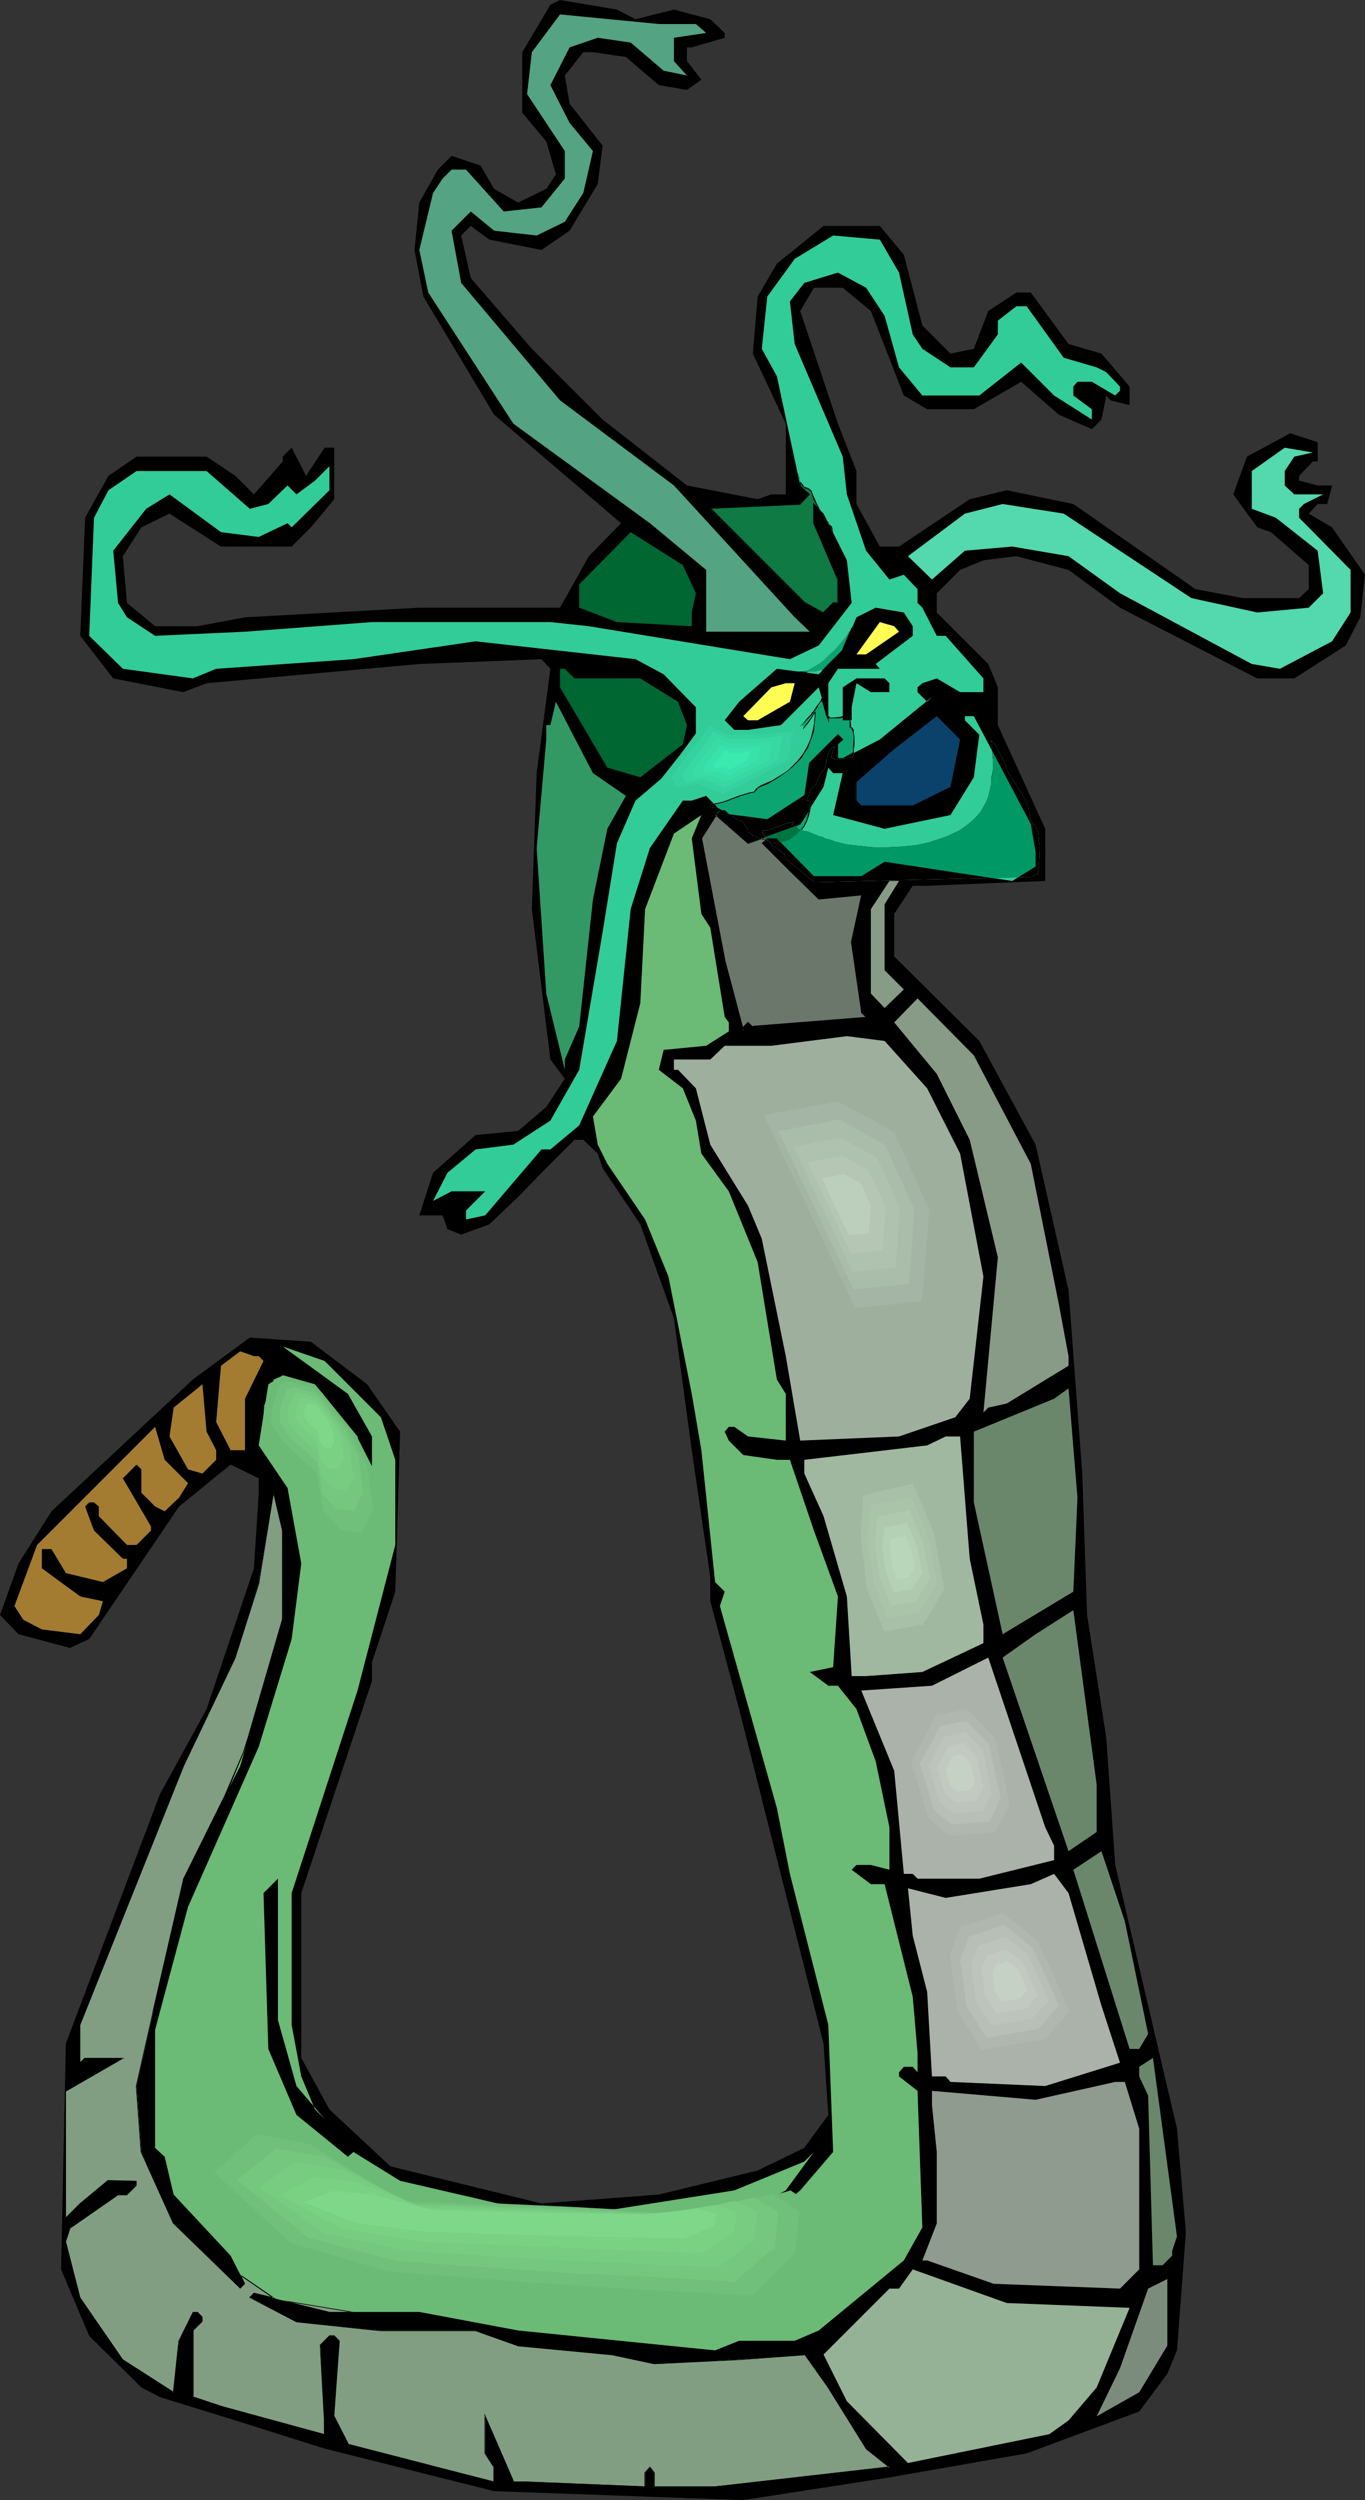 <?xml version="1.0" encoding="UTF-8" standalone="no"?>
<svg
   version="1.0"
   width="85.043mm"
   height="155.668mm"
   id="svg104"
   sodipodi:docname="Snake Monster.wmf"
   xmlns:inkscape="http://www.inkscape.org/namespaces/inkscape"
   xmlns:sodipodi="http://sodipodi.sourceforge.net/DTD/sodipodi-0.dtd"
   xmlns="http://www.w3.org/2000/svg"
   xmlns:svg="http://www.w3.org/2000/svg">
  <rect width="100%" height="100%" fill="#333333" stroke="none"/>
  <sodipodi:namedview
     id="namedview104"
     pagecolor="#ffffff"
     bordercolor="#000000"
     borderopacity="0.25"
     inkscape:showpageshadow="2"
     inkscape:pageopacity="0.0"
     inkscape:pagecheckerboard="0"
     inkscape:deskcolor="#d1d1d1"
     inkscape:document-units="mm" />
  <defs
     id="defs1">
    <pattern
       id="WMFhbasepattern"
       patternUnits="userSpaceOnUse"
       width="6"
       height="6"
       x="0"
       y="0" />
  </defs>
  <path
     style="fill:#000000;fill-opacity:1;fill-rule:evenodd;stroke:none"
     d="m 149.642,4.525 9.05,-2.262 8.565,2.262 3.394,3.232 v 1.131 l -7.757,2.262 h -1.131 v 3.232 l 3.394,4.363 -3.394,2.424 -6.626,-1.131 -7.757,-6.625 -7.757,-1.131 h -2.262 l -4.363,5.494 1.131,6.625 7.757,9.857 -1.131,9.049 -6.626,10.988 -6.626,4.525 -12.282,-2.424 -4.363,-3.232 -2.262,2.262 2.262,10.019 14.382,16.644 16.645,16.644 19.877,15.513 16.645,3.232 3.232,-1.131 h 3.394 V 99.702 l -7.757,-16.482 1.131,-13.412 4.525,-7.756 10.989,-8.888 h 13.251 l 5.656,6.787 4.363,16.644 6.626,6.625 5.494,-1.131 3.394,-8.888 6.626,-4.363 h 3.394 l 8.888,12.119 7.757,2.262 6.626,7.756 v 4.363 l -4.525,-1.131 -0.97,-1.131 -1.131,5.656 -2.262,2.262 -7.757,-3.393 -8.888,-7.756 -11.15,6.464 h -10.989 l -5.494,-3.232 -7.757,-19.876 -6.626,-5.494 h -6.787 l -3.232,5.494 8.888,26.501 4.363,11.15 v 7.756 l 5.494,10.019 h 4.525 l 16.645,-11.15 8.726,-2.101 15.675,3.232 28.765,20.037 11.15,2.101 h 13.251 l 2.262,-2.101 v -5.656 l -8.888,-7.756 -3.232,-1.131 -5.656,-7.756 3.232,-8.888 10.181,-5.494 6.464,2.101 v 4.525 h -1.131 l -3.232,3.393 v 1.131 l 4.363,1.131 h 3.394 l -1.131,4.363 h -2.262 l -2.101,2.262 5.494,3.232 7.757,11.15 -1.131,10.019 -3.394,6.625 -12.12,7.756 h -8.726 l -32.32,-16.644 -12.12,-8.888 -12.282,-3.232 -7.757,0.97 -5.494,2.262 -5.494,5.494 v 4.525 l 12.12,12.119 2.262,5.494 v 8.888 l 11.15,24.4 v 12.281 l -27.795,1.131 h -3.394 l -4.363,6.625 v 10.019 l 20.038,19.876 13.251,24.4 7.757,34.257 3.232,43.145 1.131,33.288 4.525,28.925 2.101,29.894 14.544,62.051 2.101,24.4 -2.101,27.794 -2.262,5.494 -6.626,8.888 -26.502,9.857 -32.32,5.656 -34.421,5.333 -58.661,-2.101 -39.915,-10.019 -21.008,-6.625 -17.776,-5.494 -4.363,-2.262 -12.282,-12.119 -6.626,-15.674 1.131,-53.163 22.139,-58.658 10.989,-20.037 11.15,-33.126 1.131,-17.775 v -3.393 L 54.298,344.674 42.178,354.531 21.008,385.718 16.483,387.819 4.363,384.587 0,380.062 l 4.363,-12.119 7.757,-12.281 33.29,-31.025 13.413,-9.857 14.382,0.97 13.251,10.019 7.757,11.15 -1.131,37.651 -5.494,16.644 v 4.363 l -16.645,49.932 v 38.782 l 6.626,12.119 14.382,13.412 35.552,8.726 27.634,-2.101 23.27,-5.656 10.989,-5.332 5.656,-7.756 -1.131,-16.805 -19.877,-78.695 -6.787,-25.37 v -5.656 l -4.363,-29.894 -4.202,-31.025 -7.918,-22.138 -8.888,-13.25 -1.131,-3.393 -3.394,-3.232 h -2.101 l -6.626,6.625 -6.626,6.787 -6.787,6.464 -6.626,2.424 -3.232,-1.293 -1.131,-3.232 h -5.494 l 3.232,-10.019 10.019,-8.888 10.019,-0.97 6.626,-5.656 4.363,-6.625 -3.394,-4.525 -4.363,-35.388 1.131,-31.995 3.232,-24.562 -2.101,-2.262 -28.765,1.131 -50.096,4.525 -5.494,2.101 -16.483,-3.232 -7.757,-10.019 1.131,-27.794 5.494,-9.857 6.626,-4.525 h 16.483 l 6.787,4.525 4.363,4.363 6.787,-7.756 v -1.131 l 2.101,-2.101 3.394,6.625 4.363,-6.625 h 2.262 v 12.119 l -5.494,6.625 -4.525,4.525 H 52.035 l -12.12,-7.756 -6.626,3.232 -4.363,6.787 0.97,10.988 6.626,5.494 h 10.019 l 11.15,-2.101 41.046,-2.262 h 33.128 l 6.787,-12.119 7.595,-7.756 L 116.352,97.601 99.707,69.807 97.606,58.819 98.738,47.669 l 4.363,-7.756 3.232,-3.232 6.787,2.262 3.232,5.494 5.656,3.232 6.626,-3.232 2.262,-3.393 -2.262,-7.756 -5.656,-6.787 V 12.281 L 129.603,1.131 131.866,0 l 13.413,2.262 z"
     id="path1" />
  <path
     style="fill:#54a382;fill-opacity:1;fill-rule:evenodd;stroke:none"
     d="m 163.862,5.656 2.424,2.101 -7.595,1.131 v 5.494 l 3.07,3.393 -5.494,-1.131 -7.757,-6.625 -7.757,-1.131 -6.626,2.262 -4.525,8.888 4.525,8.888 5.494,6.625 -2.262,9.857 -4.363,6.787 -6.626,3.232 -10.019,-1.131 -5.494,-4.525 -4.525,4.525 2.262,12.281 23.27,27.632 26.826,20.037 28.442,31.026 3.555,3.393 h -24.402 v -14.543 l -13.251,-10.988 -32.158,-23.431 -20.038,-30.864 -2.101,-10.019 3.232,-13.412 2.262,-3.393 2.101,-2.101 h 3.394 l 8.888,9.857 8.888,-0.97 5.494,-6.787 v -6.464 l -8.888,-13.412 1.131,-9.857 6.626,-8.888 23.27,2.262 z"
     id="path2" />
  <path
     style="fill:#32cc99;fill-opacity:1;fill-rule:evenodd;stroke:none"
     d="m 211.696,64.152 3.232,14.543 2.262,3.393 6.626,4.363 h 5.494 l 5.656,-7.756 v -3.232 l 4.363,-3.393 h 2.424 l 8.726,12.119 7.757,2.262 2.262,1.131 3.232,3.393 v 0.97 l -1.131,1.131 -5.494,-3.232 h -3.394 l -0.97,1.131 v 2.101 l 4.363,3.232 v 2.424 l -8.888,-5.656 -7.757,-7.756 -9.858,7.756 h -13.413 l -5.494,-6.625 -3.394,-12.119 -4.363,-6.625 -6.626,-3.555 -7.918,2.424 -3.394,4.363 1.131,10.019 11.312,26.501 0.97,8.888 4.525,13.25 5.494,6.787 3.394,-1.131 3.232,3.393 v 3.232 l 1.131,1.131 3.394,6.625 h 2.101 l 8.888,10.019 v 3.232 h -5.494 l -5.494,-3.232 -3.394,1.131 -1.131,0.97 v 1.131 l 2.262,2.262 1.131,-1.131 -12.282,10.019 -8.726,4.525 h -1.131 v -3.393 l 1.131,-1.131 -1.131,-1.131 -6.626,6.625 -1.293,7.756 -8.726,5.656 -9.05,-1.131 -0.97,-1.131 h -1.131 l -1.131,1.131 7.757,6.625 12.282,-4.525 5.494,-8.726 1.131,-4.525 1.131,1.293 h 2.262 l -2.262,9.857 12.12,3.232 15.514,-3.232 5.494,-8.888 1.293,-10.019 -3.394,-3.393 v -0.97 h 2.101 l 13.413,25.37 1.131,6.625 v 3.393 l -5.494,3.393 -30.058,-4.525 -5.494,3.393 h -11.15 l -8.726,-8.888 h -2.262 l -1.293,1.131 6.626,6.625 6.787,6.625 10.019,-1.131 -2.262,11.15 2.262,16.644 1.131,0.97 -26.664,2.262 -1.131,-0.97 -1.131,0.97 v 1.131 l -4.363,-16.644 -5.494,-28.763 4.363,-6.625 -3.232,-3.393 -3.394,1.131 h -2.101 l -7.757,11.15 -4.525,14.382 -3.232,31.025 -8.888,19.876 -6.787,5.656 h -2.101 l -13.251,15.513 -4.525,0.97 v -2.101 l 4.525,-4.525 h -7.918 l -4.363,2.262 3.394,-6.625 6.626,-5.494 8.888,-1.131 8.726,-5.656 6.787,-11.958 5.494,-32.318 3.394,-21.007 4.363,-10.019 14.221,-12.119 v -9.857 l -7.595,-7.756 -6.626,-3.555 -37.653,-4.201 -28.765,4.201 -32.32,2.262 -5.494,2.262 -16.483,-2.262 -7.918,-7.756 1.131,-27.794 3.394,-6.464 6.626,-4.525 h 16.483 l 10.181,8.888 4.363,-1.131 4.525,-4.363 2.101,2.101 4.363,-3.232 3.394,-3.393 v 5.656 l -8.888,8.726 -0.97,-0.97 -6.787,3.232 -8.888,-1.131 -12.12,-8.888 -5.494,3.393 -7.757,9.857 1.131,12.281 2.101,3.393 6.626,4.363 21.17,-0.97 29.896,-2.262 h 42.016 l 9.05,0.97 47.349,7.756 6.787,-3.232 7.757,-10.019 -1.131,-10.019 -5.494,-10.988 -2.262,-2.262 v 4.525 l 5.656,13.25 v 5.494 h -1.131 l -2.262,2.262 -4.525,-2.262 -22.139,-22.138 21.17,-1.131 2.262,-2.262 -2.262,-2.101 -5.494,-25.693 -3.555,-6.464 1.293,-12.281 6.464,-8.888 9.05,-5.494 10.989,0.97 z"
     id="path3" />
  <path
     style="fill:#54d8ad;fill-opacity:1;fill-rule:evenodd;stroke:none"
     d="m 304.778,107.458 -2.262,3.393 v 3.393 l 2.262,2.101 h 6.787 l -4.525,2.262 -1.131,1.131 v 2.101 l 12.12,12.281 v 10.019 l -4.363,6.787 -12.282,6.464 -6.626,-1.131 -31.027,-16.644 -12.12,-8.726 -13.251,-2.262 -11.15,0.97 -7.757,6.787 -5.656,-5.494 13.413,-10.019 8.888,-2.262 14.382,2.262 30.058,19.876 15.514,3.393 12.12,-1.131 3.394,-3.393 -1.293,-10.019 -9.858,-7.756 -5.656,-2.101 v -8.888 l 7.757,-5.494 6.626,1.131 z"
     id="path4" />
  <path
     style="fill:#006632;fill-opacity:1;fill-rule:evenodd;stroke:none"
     d="m 163.862,139.615 -0.97,4.525 v 3.232 l -17.614,-0.97 -8.888,-3.393 v -5.494 l 12.12,-12.281 12.282,7.756 z"
     id="path5" />
  <path
     style="fill:#000000;fill-opacity:1;fill-rule:evenodd;stroke:none"
     d="m 214.928,147.371 v 2.262 l -8.726,6.625 0.97,1.131 h -9.858 l -2.262,3.393 v 8.726 l -2.262,-7.756 -8.888,8.888 -7.757,1.131 h -3.232 l -2.262,-2.262 3.394,-4.363 8.888,-7.756 9.858,1.293 5.656,-5.656 3.232,-7.756 4.525,-2.262 6.626,1.131 z"
     id="path6" />
  <path
     style="fill:#fffc54;fill-opacity:1;fill-rule:evenodd;stroke:none"
     d="m 211.696,148.664 -7.757,5.333 h -2.262 l 5.494,-7.595 3.394,0.97 z"
     id="path7" />
  <path
     style="fill:#006632;fill-opacity:1;fill-rule:evenodd;stroke:none"
     d="m 135.259,159.652 h 15.514 l 8.888,5.494 2.101,5.494 -0.97,4.525 -10.019,7.756 -7.757,-2.262 -11.15,-18.906 v -4.363 h 1.131 z"
     id="path8" />
  <path
     style="fill:#000000;fill-opacity:1;fill-rule:evenodd;stroke:none"
     d="m 209.434,160.783 v 2.101 h -4.363 l -3.394,-2.101 -1.131,5.656 v 3.07 h -2.101 v -7.756 l 3.232,-2.101 h 6.626 z"
     id="path9" />
  <path
     style="fill:#fffc54;fill-opacity:1;fill-rule:evenodd;stroke:none"
     d="m 186.002,165.146 -7.595,4.363 h -2.262 l -1.131,-0.97 6.626,-6.787 3.394,-0.97 h 2.101 z"
     id="path10" />
  <path
     style="fill:#329965;fill-opacity:1;fill-rule:evenodd;stroke:none"
     d="m 147.379,187.284 -4.363,7.756 -3.394,16.644 -3.232,29.894 -3.394,7.756 v 2.424 l -4.363,-17.937 -2.262,-34.257 2.262,-25.531 v -3.393 h 0.97 l 1.293,-5.494 8.726,16.805 z"
     id="path11" />
  <path
     style="fill:#0a426b;fill-opacity:1;fill-rule:evenodd;stroke:none"
     d="m 223.816,185.183 -8.888,4.363 H 202.808 l -1.131,-1.131 v -4.363 l 8.888,-7.756 10.019,-7.756 5.494,5.494 z"
     id="path12" />
  <path
     style="fill:#6bba75;fill-opacity:1;fill-rule:evenodd;stroke:none"
     d="m 165.155,215.078 2.101,3.232 3.394,21.007 0.97,1.293 v 2.101 l -5.333,3.393 -10.019,0.97 -1.131,4.686 5.656,4.363 3.07,7.595 1.293,7.756 6.464,8.888 6.787,16.644 4.525,27.632 2.101,3.393 v 10.988 l -8.888,-0.97 -3.232,-2.262 h -1.293 l -0.97,1.131 0.97,2.101 3.394,3.393 7.918,1.131 h 3.07 l 5.656,16.644 5.656,15.513 -1.131,16.644 -5.494,1.131 4.363,3.232 h 2.262 l 4.363,5.494 4.525,12.281 3.232,15.513 v 10.019 l -4.363,-1.131 h -3.394 l -1.131,1.131 4.525,3.393 h 3.232 l 6.626,26.501 1.131,13.25 v 4.525 l -1.131,-1.293 h -2.101 l -1.131,1.293 v 0.97 l 4.363,3.393 1.131,32.157 -4.363,7.756 -20.038,16.482 -5.656,2.424 h -13.09 l -5.656,2.262 -46.379,-4.686 -23.27,-4.363 H 77.568 l -17.776,-4.363 -0.97,0.97 10.989,5.656 19.877,2.101 h 22.301 l 10.019,3.555 22.139,2.101 9.858,2.262 20.038,-1.131 15.352,-1.131 5.656,7.756 8.888,14.382 5.494,4.363 -41.046,4.525 h -14.382 v -3.232 l -0.97,-1.293 -1.131,1.293 v 3.232 l -27.795,-1.131 h -3.232 l -6.626,-15.351 v 8.726 l 2.101,3.232 v 3.393 l -34.421,-8.726 -3.232,-6.625 1.131,-17.775 -1.131,-1.131 h -1.131 l -2.101,2.262 0.97,17.613 v 3.232 l -24.402,-6.464 -6.626,-2.262 v -15.674 l 2.262,-2.101 v -0.97 l -1.131,-1.293 h -1.131 l -3.232,6.787 -1.293,12.119 -11.958,-7.756 -10.019,-14.543 -3.394,-13.25 0.97,-3.232 11.312,-7.756 h 2.101 l 2.262,-2.262 v -0.97 h -6.626 l -6.626,5.333 -3.394,3.393 v -29.894 l 13.413,-7.756 H 20.038 l -1.131,1.131 v -8.888 l 24.24,-60.92 12.282,-25.531 5.494,-17.775 3.555,-21.007 2.101,8.888 v 21.007 l -10.019,34.419 -13.413,26.501 -10.989,48.801 1.131,15.513 7.595,16.805 15.675,15.351 1.131,-1.131 -3.394,-6.625 -13.413,-14.382 -2.101,-8.888 -2.262,-2.101 v -27.794 l 7.757,-28.925 16.645,-37.651 7.757,-25.37 2.262,-17.775 -3.232,-17.775 -6.787,-10.019 2.262,-14.382 3.394,-2.101 7.595,2.101 10.019,12.281 1.131,6.625 2.262,2.101 v -8.726 l -5.656,-10.019 -15.352,-11.15 9.858,3.393 13.251,13.25 3.394,10.019 v 20.037 l -8.888,34.257 -15.514,47.669 v 31.026 l 2.262,12.119 3.232,7.756 2.262,2.262 -6.626,-7.756 -4.363,-15.513 V 442.113 l -3.394,3.393 1.131,36.681 6.626,15.513 12.12,9.857 1.293,-1.131 10.989,6.787 37.653,8.726 41.046,-6.464 16.483,-6.787 2.262,-2.262 -6.626,9.049 -7.757,4.201 h -3.232 l -1.131,1.293 v 0.97 h 7.757 l 7.757,-6.464 7.757,-9.049 -1.131,-29.894 -9.05,-35.55 -3.07,-15.513 -13.413,-47.508 1.131,-3.393 -2.262,-2.262 -3.232,-31.026 -2.262,-13.25 -5.494,-27.632 -5.494,-13.412 -8.888,-13.089 -2.262,-4.525 -1.131,-6.625 6.626,-8.888 4.525,-17.775 1.131,-22.138 6.787,-17.775 6.464,-4.363 -2.262,5.494 z"
     id="path13" />
  <path
     style="fill:#879b87;fill-opacity:1;fill-rule:evenodd;stroke:none"
     d="m 208.303,212.815 v 15.513 l 4.525,4.525 -4.525,4.363 -3.232,-3.393 v -19.876 l 4.363,-6.625 h 2.262 z"
     id="path14" />
  <path
     style="fill:#879b87;fill-opacity:1;fill-rule:evenodd;stroke:none"
     d="m 242.723,273.897 6.626,33.126 2.262,12.119 v 2.262 l -14.544,8.888 -4.363,0.97 -1.131,1.131 3.394,-36.52 -6.626,-27.632 -7.757,-15.513 -10.019,-12.119 5.494,-5.656 13.251,13.412 z"
     id="path15" />
  <path
     style="fill:#9eaf9e;fill-opacity:1;fill-rule:evenodd;stroke:none"
     d="m 218.322,256.122 7.757,15.351 5.494,28.925 -3.232,28.763 -3.394,4.363 -13.251,4.525 -23.27,0.97 -3.394,-19.876 -5.656,-27.632 -3.232,-7.756 -8.888,-14.382 -3.394,-13.25 -4.202,-4.363 h -0.97 v -2.424 h 8.565 l 3.394,-3.232 h 10.989 l 17.776,-2.262 8.888,1.131 z"
     id="path16" />
  <path
     style="fill:#a37c32;fill-opacity:1;fill-rule:evenodd;stroke:none"
     d="m 60.923,319.142 1.131,1.131 -4.363,8.888 v 12.119 h -3.394 l -3.394,-6.625 1.131,-13.25 4.525,-3.393 3.232,1.131 z"
     id="path17" />
  <path
     style="fill:#a37c32;fill-opacity:1;fill-rule:evenodd;stroke:none"
     d="m 50.904,341.28 v 2.262 l -3.232,3.232 -3.394,-0.97 -4.363,-7.756 0.97,-6.787 6.787,-5.494 0.97,11.15 z"
     id="path18" />
  <path
     style="fill:#6b876b;fill-opacity:1;fill-rule:evenodd;stroke:none"
     d="m 252.743,374.568 -16.645,10.019 -6.787,-31.025 v -16.644 l 18.907,-7.756 3.394,-2.424 2.101,25.693 z"
     id="path19" />
  <path
     style="fill:#a37c32;fill-opacity:1;fill-rule:evenodd;stroke:none"
     d="m 44.278,349.037 -2.101,3.393 -3.394,3.232 -2.262,-1.131 -3.232,-3.232 v -5.494 l -1.131,-1.131 -3.232,3.232 6.626,11.311 v 0.97 l -3.394,3.393 h -2.262 l -6.626,-6.787 v -2.262 l -1.131,-0.97 H 21.008 l -0.97,0.97 2.101,5.656 6.787,6.625 h 0.97 v 2.262 l -5.656,3.232 -8.726,-2.101 -3.394,-5.656 H 9.858 v 4.525 l 9.05,6.625 5.333,1.131 -0.97,3.232 -4.363,4.525 -9.05,-1.131 -4.363,-2.262 -2.101,-3.232 5.333,-14.382 27.795,-27.794 2.262,7.756 z"
     id="path20" />
  <path
     style="fill:#a0b7a0;fill-opacity:1;fill-rule:evenodd;stroke:none"
     d="m 228.341,366.812 3.232,15.513 v 4.363 l -14.382,6.787 -13.251,0.97 h -3.394 l -1.131,-18.745 -5.494,-18.906 -4.525,-10.019 v -3.232 l 28.926,-3.393 4.363,-2.101 h 3.394 z"
     id="path21" />
  <path
     style="fill:#6b876b;fill-opacity:1;fill-rule:evenodd;stroke:none"
     d="m 258.237,431.125 -6.626,4.525 -15.514,-45.569 7.757,-5.494 8.888,-5.656 5.494,41.044 z"
     id="path22" />
  <path
     style="fill:#aab2aa;fill-opacity:1;fill-rule:evenodd;stroke:none"
     d="m 248.218,434.357 v 3.393 l -17.614,4.363 h -14.544 l -1.131,-1.131 h -2.101 l -2.262,-24.239 -7.757,-18.906 16.645,-1.131 13.251,-6.625 13.413,39.913 z"
     id="path23" />
  <path
     style="fill:#6b876b;fill-opacity:1;fill-rule:evenodd;stroke:none"
     d="m 270.357,478.633 -2.101,3.555 h -2.262 l -13.251,-42.175 6.626,-4.363 5.494,16.482 z"
     id="path24" />
  <path
     style="fill:#aab2aa;fill-opacity:1;fill-rule:evenodd;stroke:none"
     d="m 259.368,472.008 4.363,13.412 -17.614,5.494 -22.301,-0.97 -1.131,-1.293 h -3.232 l -1.131,-19.876 -3.394,-13.25 -1.131,-11.15 8.888,2.262 20.038,-3.232 5.494,-2.424 3.394,4.525 z"
     id="path25" />
  <path
     style="fill:#6b876b;fill-opacity:1;fill-rule:evenodd;stroke:none"
     d="m 276.013,529.696 v 1.131 l -2.262,2.262 h -2.262 l -1.131,-39.913 -2.101,-4.525 v -2.262 l 3.232,-2.101 5.656,42.014 z"
     id="path26" />
  <path
     style="fill:#8e9b8e;fill-opacity:1;fill-rule:evenodd;stroke:none"
     d="m 268.256,500.932 v 33.126 l -4.525,4.525 -29.734,-1.131 -15.675,-5.494 h -1.131 l 3.394,-8.726 v -16.805 l -1.131,-10.988 v -3.393 l 24.402,2.101 18.746,-4.201 h 2.262 z"
     id="path27" />
  <path
     style="fill:#96b296;fill-opacity:1;fill-rule:evenodd;stroke:none"
     d="m 265.994,543.108 -7.757,18.745 -6.626,7.756 -4.525,3.232 -33.29,6.787 -14.382,-14.543 -5.494,-10.988 15.514,-15.513 h 2.262 l 3.232,-4.525 22.139,7.918 z"
     id="path28" />
  <path
     style="fill:#7c8c7c;fill-opacity:1;fill-rule:evenodd;stroke:none"
     d="m 268.256,562.983 -10.019,5.656 5.494,-11.311 6.626,-18.745 4.525,-2.262 v 15.674 z"
     id="path29" />
  <path
     style="fill:#000000;fill-opacity:1;fill-rule:evenodd;stroke:none"
     d="m 113.12,568.639 -1.131,-8.888 1.131,5.333 z"
     id="path30" />
  <path
     style="fill:#000000;fill-opacity:1;fill-rule:evenodd;stroke:none"
     d="m 151.904,580.597 -3.394,-19.714 3.394,16.482 z"
     id="path31" />
  <path
     style="fill:#829e82;fill-opacity:1;fill-rule:evenodd;stroke:none"
     d="m 66.579,541.33 10.989,2.747 h 5.656 z m -8.08,-132.505 -1.131,3.555 -4.363,10.342 -9.858,19.391 -6.626,29.41 -0.485,2.101 v 0.162 l -3.878,17.129 1.131,15.513 7.595,16.805 15.675,15.351 1.131,-1.131 -1.131,-2.101 7.918,5.494 -4.686,-1.131 -0.97,0.97 10.989,5.656 19.877,2.101 h 22.301 l 10.019,3.555 22.139,2.101 9.858,2.262 20.038,-1.131 15.352,-1.131 5.656,7.756 8.888,14.382 5.494,4.363 -41.046,4.525 h -14.382 v -3.232 l -0.97,-1.293 -1.131,1.293 v 3.232 l -27.795,-1.131 h -3.232 l -6.626,-15.351 v 8.726 l 2.101,3.232 v 3.393 l -34.421,-8.726 -3.232,-6.625 1.131,-17.775 -1.131,-1.131 h -1.131 l -2.101,2.262 0.97,17.613 v 3.232 l -24.402,-6.464 -6.626,-2.262 v -15.674 l 2.262,-2.101 v -0.97 l -1.131,-1.293 h -1.131 l -3.232,6.787 -1.293,12.119 -11.958,-7.756 -10.019,-14.543 -3.394,-13.25 0.97,-3.232 11.312,-7.756 h 2.101 l 2.262,-2.262 v -0.97 h -6.626 l -6.626,5.333 -3.394,3.393 v -29.894 l 13.413,-7.756 H 20.038 l -1.131,1.131 v -8.888 l 24.24,-60.92 12.282,-25.531 5.494,-17.775 3.555,-21.007 2.101,8.888 v 21.007 z"
     id="path32" />
  <path
     style="fill:#000000;fill-opacity:1;fill-rule:evenodd;stroke:none"
     d="m 66.579,541.33 v 0.162 l 10.989,2.747 h 5.656 v -0.162 l -16.645,-2.747 v 0.162 l 16.645,2.747 v -0.162 h -5.656 l -10.989,-2.747 v 0.162 z"
     id="path33" />
  <path
     style="fill:#000000;fill-opacity:1;fill-rule:evenodd;stroke:none"
     d="m 58.338,408.826 -1.131,3.555 -4.363,10.18 -9.696,19.553 -6.787,29.41 -0.485,2.101 v 0.162 l -3.878,17.129 1.131,15.513 7.595,16.805 15.837,15.351 1.131,-1.131 -0.97,-2.101 -0.162,0.162 7.757,5.333 0.162,-0.162 -4.686,-1.131 -1.131,1.131 11.15,5.817 19.877,2.101 h 22.301 v 0 l 10.019,3.555 22.139,2.101 9.858,2.101 20.038,-0.97 15.352,-1.131 v -0.162 l 5.494,7.756 9.05,14.543 5.494,4.363 v -0.323 l -41.046,4.686 h -14.382 0.162 v -3.232 l -1.131,-1.454 -1.293,1.454 v 3.232 h 0.162 l -27.795,-1.131 h -3.232 0.162 l -6.949,-15.998 v 9.372 l 2.101,3.232 v 0 3.393 h 0.162 l -34.421,-8.888 h 0.162 l -3.394,-6.625 v 0.162 l 1.293,-17.775 -1.293,-1.293 h -1.131 l -2.262,2.262 0.97,17.775 v 3.232 h 0.162 l -24.24,-6.625 -6.787,-2.262 0.162,0.162 v -15.674 l -0.162,0.162 2.262,-2.262 v -1.131 l -1.131,-1.131 h -1.131 l -3.394,6.787 -1.293,12.119 h 0.323 l -12.12,-7.756 v 0 l -10.019,-14.543 v 0 l -3.394,-13.25 v 0.162 l 1.131,-3.393 v 0.162 l 11.15,-7.756 v 0 h 2.101 l 2.262,-2.262 v -1.131 l -6.787,-0.162 -6.626,5.494 v 0 l -3.394,3.393 h 0.162 v -29.894 0.162 l 13.736,-7.918 H 19.877 l -1.131,1.131 h 0.162 v -8.888 0 l 24.402,-60.92 12.12,-25.37 5.656,-17.775 v -0.162 l 3.394,-21.007 h -0.162 l 2.101,8.888 v 21.007 -0.162 l -8.08,27.794 h 0.323 l 8.08,-27.632 V 360.187 l -2.262,-9.372 -3.555,21.492 v 0 l -5.656,17.775 -12.12,25.37 -24.402,61.081 v 9.211 l 1.293,-1.293 v 0 h 8.888 l -0.162,-0.162 -13.413,7.756 v 30.218 l 3.555,-3.555 v 0 l 6.626,-5.333 v 0 h 6.626 l -0.162,-0.162 v 0.97 0 l -2.101,2.262 v -0.162 h -2.262 l -11.15,7.918 -1.131,3.232 3.394,13.412 10.019,14.543 12.282,7.756 1.131,-12.281 v 0 l 3.394,-6.625 h -0.162 1.131 -0.162 l 1.131,1.131 v 0 0.97 0 l -2.262,2.101 v 15.674 l 6.787,2.424 24.563,6.464 v -3.393 l -1.131,-17.613 v 0 l 2.262,-2.262 h -0.162 1.131 -0.162 l 1.293,1.131 h -0.162 l -1.131,17.775 3.394,6.787 34.582,8.726 v -3.555 l -2.262,-3.232 v 0 -8.726 h -0.162 l 6.787,15.513 h 3.232 l 27.795,1.131 v -3.393 0 l 1.131,-1.293 h -0.162 l 1.131,1.293 v 0 3.393 h 14.382 l 41.37,-4.686 -5.656,-4.363 v 0 l -8.888,-14.382 -5.656,-7.918 -15.514,1.293 -20.038,0.97 -9.858,-2.262 -22.139,-2.101 v 0 l -10.019,-3.393 H 89.688 l -19.877,-2.262 v 0 l -10.989,-5.494 v 0.162 l 1.131,-1.131 -0.162,0.162 5.171,1.131 -8.726,-5.979 1.293,2.585 v -0.162 l -0.97,0.97 h 0.162 L 41.046,523.07 v 0 l -7.757,-16.644 v 0 l -1.131,-15.513 3.878,-17.129 v -0.162 l 0.646,-2.101 6.626,-29.41 v 0.162 l 9.858,-19.553 4.202,-10.18 1.293,-3.717 z"
     id="path34" />
  <path
     style="fill:#6b776b;fill-opacity:1;fill-rule:evenodd;stroke:none"
     d="m 169.034,191.162 h 0.162 v 0 l -4.04,6.14 5.494,28.763 4.363,16.644 v -1.131 l 1.131,-0.97 1.131,0.97 26.664,-2.262 -1.131,-0.97 -2.262,-16.644 2.262,-11.15 -10.019,1.131 -6.787,-6.625 -6.626,-6.625 1.131,-0.97 -0.162,-0.162 -0.323,-0.162 -3.878,1.293 -7.757,-6.625 z"
     id="path35" />
  <path
     style="fill:#000000;fill-opacity:1;fill-rule:evenodd;stroke:none"
     d="m 168.872,191.324 h 0.323 v -0.485 l -4.202,6.464 5.494,28.763 v 0 l 4.686,17.452 v -1.939 0 l 1.131,-0.97 h -0.162 l 0.97,1.131 27.149,-2.262 -1.293,-1.131 v 0 l -2.262,-16.644 2.262,-11.311 -10.181,1.131 h 0.162 l -6.787,-6.464 -6.626,-6.625 v 0.162 l 1.131,-1.131 -0.646,-0.485 -3.878,1.454 h 0.162 l -7.757,-6.787 v 0.162 l 0.485,-0.646 h -0.162 v 0.162 l 0.162,-0.162 v -0.323 l -0.646,0.97 7.757,6.787 4.04,-1.454 h -0.162 l 0.485,0.485 v -0.162 l -1.131,0.97 6.626,6.625 6.787,6.625 10.019,-0.97 v -0.162 l -2.424,11.15 2.424,16.644 1.131,1.131 v -0.162 l -26.664,2.101 v 0.162 l -1.131,-1.131 -1.131,1.131 v 1.131 l 0.162,-0.162 -4.363,-16.482 v 0 l -5.494,-28.763 v 0 l 3.878,-6.14 h -0.162 v 0 h 0.162 -0.162 v 0 z"
     id="path36" />
  <path
     style="fill:#0f7a44;fill-opacity:1;fill-rule:evenodd;stroke:none"
     d="m 192.951,119.901 -1.293,-1.293 v 4.525 l 5.656,13.25 v 5.494 h -1.131 l -2.262,2.262 -4.525,-2.262 -22.139,-22.138 21.17,-1.131 2.262,-2.262 -2.262,-2.101 -0.646,-2.585 0.323,0.97 0.162,0.485 v 0.485 h 0.162 l 0.323,0.162 0.323,0.485 0.485,0.485 0.323,0.162 0.485,0.162 0.646,0.485 0.162,0.323 v 0.485 l 0.485,0.97 0.646,1.293 z m 3.07,5.009 -0.162,-0.485 -0.162,-0.485 v -0.162 l -0.162,-0.162 -0.646,-0.646 z"
     id="path37" />
  <path
     style="fill:#000000;fill-opacity:1;fill-rule:evenodd;stroke:none"
     d="m 192.951,119.901 h 0.162 l -1.616,-1.616 v 4.848 l 5.656,13.25 v 0 5.494 l 0.162,-0.162 h -1.131 l -2.424,2.424 h 0.162 l -4.363,-2.424 v 0 l -22.139,-22.138 -0.162,0.162 21.17,-0.97 2.262,-2.424 -2.262,-2.101 h 0.162 l -0.646,-2.585 h -0.162 l 0.162,1.131 v -0.162 l 0.162,0.485 0.162,0.485 0.162,0.162 v 0 l 0.162,0.162 v -0.162 l 0.323,0.646 0.646,0.485 0.323,0.162 h 0.485 -0.162 l 0.808,0.646 v -0.162 0.323 0.162 l 0.162,0.323 0.323,1.131 0.646,1.131 0.808,1.293 0.485,0.646 -1.131,-2.101 -0.485,-1.131 -0.485,-1.131 -0.162,-0.323 v 0 -0.323 l -0.808,-0.646 -0.485,-0.162 v 0 l -0.323,-0.162 v 0.162 l -0.485,-0.485 h 0.162 l -0.485,-0.485 -0.162,-0.323 h -0.323 l 0.162,0.162 -0.162,-0.485 v -0.485 0 l -0.323,-1.131 -0.162,0.162 0.485,2.747 2.262,2.101 v -0.162 l -2.101,2.262 v -0.162 l -21.331,1.131 22.301,22.3 4.525,2.424 2.424,-2.424 h -0.162 1.131 v -5.494 l -5.494,-13.412 v 0.162 -4.525 h -0.162 l 1.778,1.939 z"
     id="path38" />
  <path
     style="fill:#000000;fill-opacity:1;fill-rule:evenodd;stroke:none"
     d="m 196.183,125.718 -0.162,-1.293 -0.162,-0.646 h -0.162 v 0 l -0.162,-0.162 -1.293,-1.616 1.939,3.717 -0.162,-0.808 -0.97,-2.101 -0.323,0.162 0.646,0.646 0.162,0.323 h 0.162 v 0 0.485 l 0.162,0.485 h 0.162 z"
     id="path39" />
  <path
     style="fill:#d8d8d8;fill-opacity:1;fill-rule:evenodd;stroke:none"
     d="m 193.597,161.914 0.162,1.454 0.323,1.616 0.323,1.616 0.162,1.454 0.485,0.485 0.162,0.323 v 0.162 h 0.97 l 1.616,-0.162 0.646,-0.162 0.646,-0.162 0.485,-0.323 v -0.162 l 0.162,-0.162 0.162,0.162 0.162,0.323 0.162,0.97 v 1.131 0.646 l 0.162,0.162 0.323,0.162 0.162,0.162 v 0.485 l 0.162,0.97 v 2.262 1.131 0.97 l -0.162,0.323 v 0.162 l -0.162,0.323 h -0.646 l -1.293,0.323 h -0.646 l -0.646,0.162 h -0.646 l -0.646,-0.162 -0.485,-0.323 0.162,-0.808 0.485,-1.293 0.162,-0.485 -0.485,0.323 -0.323,0.162 -0.485,0.808 -0.646,1.778 v 0.646 l -0.162,0.646 -0.162,0.646 -0.162,0.646 -0.323,0.162 -0.485,0.485 -0.485,0.97 -0.485,1.131 -0.323,0.646 -0.162,0.323 h -0.323 l -0.162,0.323 -0.323,0.323 -0.323,0.97 -0.485,0.97 v 0.323 l -0.162,0.485 h 0.323 l 0.485,0.162 -0.162,0.97 v 0.97 l -0.323,0.97 -0.162,0.97 -0.323,0.808 -0.485,0.808 -0.485,0.808 -0.485,0.646 -0.646,0.646 -0.808,0.646 -0.646,0.323 -0.808,0.485 -0.97,0.323 -0.808,0.162 -1.131,0.162 -0.97,0.162 -0.808,-0.646 -0.97,-0.162 -0.97,-0.323 -0.808,-0.323 v -0.162 l -0.97,-0.323 v -0.162 l -0.97,-0.485 v -0.485 l -0.162,-0.485 h -0.162 l -0.162,-0.162 -0.323,-0.646 -0.323,-0.485 -0.162,-0.162 v -0.162 l -0.97,-0.323 -0.808,-0.485 -0.97,-0.646 -0.97,-0.485 -0.97,-0.485 -0.97,-0.485 -0.97,-0.323 -0.97,-0.162 v -0.646 l 1.293,-0.162 1.454,-0.323 2.747,-0.97 1.454,-0.485 0.485,-0.162 0.646,-0.162 1.293,-0.485 h 0.97 l 0.323,-0.485 0.323,-0.323 0.323,-0.323 0.485,-0.323 1.454,-0.646 1.454,-0.646 1.293,-0.808 1.293,-0.808 1.131,-0.808 1.131,-0.97 0.97,-0.97 0.808,-1.131 0.808,-1.131 0.646,-1.131 0.646,-1.293 0.323,-1.293 0.485,-1.454 0.162,-1.454 0.162,-1.616 0.162,-1.778 -0.485,0.97 -0.646,1.131 -0.808,1.131 -0.808,1.131 -0.97,1.131 -1.131,0.808 -1.131,0.646 -0.485,0.162 h -0.646 0.162 l 0.323,-0.323 0.646,-0.485 0.485,-0.646 0.323,-0.323 v -0.162 h 0.162 l 0.162,-0.162 0.323,-0.162 0.323,-0.323 0.808,-0.808 1.778,-1.778 0.646,-0.97 0.323,-0.323 0.323,-0.323 v -0.162 l 0.162,-0.162 0.162,-0.162 0.162,-0.162 0.485,-0.808 0.323,-0.646 0.323,-0.162 0.162,-0.162 v -0.323 l 0.162,-0.323 0.808,-1.131 0.162,-0.485 -0.323,-0.162 -0.162,-0.323 -0.162,-0.323 v -0.162 l -0.323,0.162 h -0.162 z"
     id="path40" />
  <path
     style="fill:#000000;fill-opacity:1;fill-rule:evenodd;stroke:none"
     d="m 193.597,161.914 0.162,1.454 0.323,1.616 0.323,1.616 0.162,1.454 0.485,0.485 0.162,0.323 v 0.162 h 0.97 l 1.616,-0.162 0.646,-0.162 0.646,-0.162 0.485,-0.323 v -0.162 l 0.162,-0.162 0.162,0.162 0.162,0.323 0.162,0.97 v 1.131 0.646 l 0.162,0.162 0.323,0.162 0.162,0.162 v 0.485 l 0.162,0.97 v 2.262 1.131 0.97 l -0.162,0.323 v 0.162 l -0.162,0.323 h -0.646 l -1.293,0.323 h -0.646 l -0.646,0.162 h -0.646 l -0.646,-0.162 -0.485,-0.323 0.162,-0.808 0.485,-1.293 0.162,-0.485 -0.485,0.323 -0.323,0.162 -0.485,0.808 -0.646,1.778 v 0.646 l -0.162,0.646 -0.162,0.646 -0.162,0.646 -0.323,0.162 -0.485,0.485 -0.485,0.97 -0.485,1.131 -0.323,0.646 -0.162,0.323 h -0.323 l -0.162,0.323 -0.323,0.323 -0.323,0.97 -0.485,0.97 v 0.323 l -0.162,0.485 h 0.323 l 0.485,0.162 -0.162,0.97 v 0.97 l -0.323,0.97 -0.162,0.97 -0.323,0.808 -0.485,0.808 -0.485,0.808 -0.485,0.646 -0.646,0.646 -0.808,0.646 -0.646,0.323 -0.808,0.485 -0.97,0.323 -0.808,0.162 -1.131,0.162 -0.97,0.162 -0.808,-0.646 -0.97,-0.162 -0.97,-0.323 -0.808,-0.323 v -0.162 l -0.97,-0.323 v -0.162 l -0.97,-0.485 v -0.485 l -0.162,-0.485 h -0.162 l -0.162,-0.162 -0.323,-0.646 -0.323,-0.485 -0.162,-0.162 v -0.162 l -0.97,-0.323 -0.808,-0.485 -0.97,-0.646 -0.97,-0.485 -0.97,-0.485 -0.97,-0.485 -0.97,-0.323 -0.97,-0.162 v -0.646 l 1.293,-0.162 1.454,-0.323 2.747,-0.97 1.454,-0.485 0.485,-0.162 0.646,-0.162 1.293,-0.485 h 0.97 l 0.323,-0.485 0.323,-0.323 0.323,-0.323 0.485,-0.323 1.454,-0.646 1.454,-0.646 1.293,-0.808 1.293,-0.808 1.131,-0.808 1.131,-0.97 0.97,-0.97 0.808,-1.131 0.808,-1.131 0.646,-1.131 0.646,-1.293 0.323,-1.293 0.485,-1.454 0.162,-1.454 0.162,-1.616 0.162,-1.778 -0.485,0.97 -0.646,1.131 -0.808,1.131 -0.808,1.131 -0.97,1.131 -1.131,0.808 -1.131,0.646 -0.485,0.162 h -0.646 0.162 l 0.323,-0.323 0.646,-0.485 0.485,-0.646 0.323,-0.323 v -0.162 h 0.162 l 0.162,-0.162 0.323,-0.162 0.323,-0.323 0.808,-0.808 1.778,-1.778 0.646,-0.97 0.323,-0.323 0.323,-0.323 v -0.162 l 0.162,-0.162 0.162,-0.162 0.162,-0.162 0.485,-0.808 0.323,-0.646 0.323,-0.162 0.162,-0.162 v -0.323 l 0.162,-0.323 0.808,-1.131 0.162,-0.485 -0.323,-0.162 -0.162,-0.323 -0.162,-0.323 v -0.162 l -0.323,0.162 h -0.162 z"
     id="path41" />
  <path
     style="fill:#0ca572;fill-opacity:1;fill-rule:evenodd;stroke:none"
     d="m 179.214,197.303 0.485,0.162 0.323,0.162 h 0.323 l 0.323,-0.323 h 2.262 l 0.808,0.97 1.454,-0.485 1.131,-0.485 1.131,-0.808 0.97,-0.97 0.808,-1.131 0.646,-1.293 0.485,-1.293 0.323,-1.454 -2.262,3.555 z m 21.654,-20.199 -2.424,1.454 h -1.131 v -3.393 l 1.131,-1.131 -1.131,-1.131 -6.626,6.625 -1.293,7.756 -8.726,5.656 -8.726,-1.131 -0.323,-0.162 -0.162,-0.162 -0.808,-0.808 h -0.808 l -0.646,-0.323 -1.131,-1.131 1.293,-0.162 1.293,-0.485 2.586,-0.808 1.131,-0.485 1.131,-0.485 1.131,-0.323 h 0.97 l 0.323,-0.485 0.323,-0.323 0.323,-0.323 0.485,-0.323 1.454,-0.646 1.454,-0.646 1.293,-0.808 1.293,-0.808 1.131,-0.808 1.131,-0.97 0.97,-0.97 0.808,-1.131 0.808,-1.131 0.646,-1.131 0.646,-1.293 0.323,-1.293 0.485,-1.454 0.162,-1.454 0.162,-1.616 0.162,-1.778 -0.485,0.97 -0.646,1.131 -0.808,1.131 -0.808,1.131 -0.97,1.131 -1.131,0.808 -1.131,0.646 -0.485,0.162 h -0.646 0.162 l 0.323,-0.323 0.646,-0.485 0.485,-0.646 0.323,-0.323 v -0.162 h 0.162 l 0.162,-0.162 0.323,-0.162 0.323,-0.323 0.808,-0.808 1.778,-1.778 0.646,-0.97 0.323,-0.323 0.323,-0.323 v -0.162 l 0.162,-0.162 0.162,-0.162 0.162,-0.162 0.485,-0.808 0.323,-0.646 0.323,-0.162 0.162,-0.162 v -0.323 l 0.162,-0.323 0.808,-1.131 0.162,-0.485 -0.323,-0.162 -0.162,-0.323 -0.162,-0.323 v -0.162 l -0.323,0.162 h -0.162 0.162 l 0.162,1.454 0.323,1.616 0.323,1.616 0.162,1.454 0.485,0.485 0.162,0.323 v 0.162 h 0.97 l 1.616,-0.162 0.646,-0.162 0.646,-0.162 0.485,-0.323 v -0.162 l 0.162,-0.162 0.162,0.162 0.162,0.323 0.162,0.97 v 1.131 0.646 l 0.162,0.162 h 0.162 l 0.323,0.646 0.162,0.646 v 0.97 1.939 0.808 z"
     id="path42" />
  <path
     style="fill:#000000;fill-opacity:1;fill-rule:evenodd;stroke:none"
     d="m 178.891,197.303 0.808,0.323 v 0 h 0.323 v 0 l 0.323,0.162 0.323,-0.485 v 0.162 h 2.262 l -0.162,-0.162 0.97,1.131 1.454,-0.485 1.293,-0.646 1.131,-0.808 v 0 l 0.97,-0.97 0.808,-0.97 0.646,-1.293 0.485,-1.454 v 0 l 0.485,-1.939 -2.747,4.04 h 0.162 l -9.534,3.393 0.323,0.162 9.211,-3.393 2.424,-3.717 h -0.162 l -0.485,1.454 v 0 l -0.323,1.293 -0.646,1.293 -0.808,1.131 v 0 l -0.97,0.808 v 0 l -1.131,0.808 -1.293,0.646 -1.293,0.323 v 0 l -0.808,-0.97 h -2.262 l -0.485,0.485 h 0.162 l -0.323,-0.162 -0.323,-0.162 h 0.162 l -0.646,-0.162 v 0.323 z"
     id="path43" />
  <path
     style="fill:#000000;fill-opacity:1;fill-rule:evenodd;stroke:none"
     d="m 200.869,177.104 v 0 l -2.424,1.293 v 0 h -1.131 v 0.162 -3.393 0 l 1.293,-1.131 -1.293,-1.293 -6.787,6.787 -1.131,7.756 v -0.162 l -8.726,5.656 v 0 l -8.726,-1.131 v 0 h -0.162 l -0.323,-0.162 h 0.162 v 0 l -0.97,-0.808 h -0.808 0.162 l -0.808,-0.485 v 0.162 l -0.97,-1.131 -0.162,0.162 1.293,-0.323 v 0 l 1.293,-0.323 2.586,-0.97 1.293,-0.485 1.131,-0.323 1.131,-0.323 h -0.162 l 0.97,-0.162 0.323,-0.323 0.485,-0.485 h -0.162 l 0.485,-0.323 0.323,-0.162 1.616,-0.646 1.454,-0.808 1.293,-0.808 1.131,-0.808 1.131,-0.808 v 0 l 1.131,-0.97 0.97,-0.97 v 0 l 0.97,-0.97 0.646,-1.131 0.808,-1.131 0.485,-1.293 0.485,-1.293 0.485,-1.454 v -0.162 l 0.162,-1.454 0.162,-1.616 0.162,-2.262 -0.646,1.454 -0.646,0.97 -0.808,1.131 -0.97,1.293 v 0 l -0.97,0.97 v 0 l -1.131,0.808 -0.97,0.646 -0.646,0.162 h 0.162 -0.646 l 0.162,0.323 h 0.162 l 0.162,-0.323 0.646,-0.646 0.485,-0.646 0.323,-0.162 0.162,-0.162 h -0.162 0.162 l 0.162,-0.162 0.323,-0.323 0.323,-0.323 v 0 l 0.808,-0.808 1.778,-1.778 v 0 l 0.808,-0.808 0.323,-0.485 0.162,-0.162 0.162,-0.323 v 0 l 0.162,-0.323 h 0.162 l 0.162,-0.162 0.323,-0.646 0.485,-0.808 v 0 l 0.162,-0.162 v 0 h 0.162 l 0.162,-0.485 v 0 l 0.162,-0.162 0.808,-1.131 0.162,-0.646 -0.323,-0.162 v 0 l -0.162,-0.323 -0.162,-0.323 v 0 l -0.162,-0.323 -0.485,0.162 -0.162,0.323 h 0.323 l -0.162,-0.162 0.162,1.454 0.323,1.616 0.323,1.616 0.162,1.616 0.485,0.323 v 0 l 0.162,0.323 0.162,0.162 h 0.97 1.616 l 0.646,-0.162 h 0.162 l 0.646,-0.323 0.323,-0.323 0.162,-0.162 v -0.162 h -0.162 l 0.162,0.323 0.162,0.323 v -0.162 l 0.162,0.97 v 1.131 0.808 h 0.323 l 0.162,0.162 h -0.162 l 0.323,0.485 v 0 l 0.162,0.646 0.162,0.97 -0.162,1.939 v 0.808 0.808 l 0.162,0.162 v -0.97 l 0.162,-0.808 v -1.939 l -0.162,-0.97 v -0.808 l -0.323,-0.485 -0.323,-0.162 h -0.162 0.162 v -0.646 l -0.162,-1.131 -0.162,-0.97 v 0 -0.323 l -0.485,-0.485 v 0.485 l -0.162,0.162 v -0.162 l -0.323,0.323 -0.646,0.162 v 0 l -0.646,0.162 -1.616,0.162 h -0.97 0.162 v -0.162 l -0.323,-0.162 v 0 l -0.485,-0.485 h 0.162 l -0.162,-1.454 -0.323,-1.616 -0.323,-1.616 -0.323,-1.454 -0.162,-0.162 0.162,0.162 v 0 0 h 0.323 l -0.162,-0.162 v 0.323 l 0.323,0.323 0.162,0.323 0.323,0.162 -0.162,-0.162 -0.162,0.485 -0.808,1.131 -0.162,0.323 v 0.323 0 h -0.162 l -0.162,0.323 -0.485,0.646 -0.485,0.646 -0.162,0.323 v 0 l -0.162,0.162 -0.162,0.323 -0.323,0.323 -0.162,0.323 -0.808,0.808 v 0 l -1.616,1.939 -0.808,0.646 v 0 l -0.323,0.323 -0.323,0.162 -0.323,0.162 -0.162,0.162 v 0.162 0 l -0.162,0.323 -0.646,0.485 -0.646,0.646 -0.162,0.162 v 0 l -0.646,0.323 h 1.131 l 0.646,-0.323 0.97,-0.485 1.131,-0.808 v -0.162 l 0.97,-1.131 v 0 l 0.97,-1.131 0.808,-1.131 0.646,-1.131 0.485,-0.808 -0.323,-0.162 v 1.778 l -0.162,1.616 -0.323,1.454 v 0 l -0.323,1.454 -0.485,1.293 -0.646,1.293 -0.646,1.131 -0.808,1.131 -0.808,0.97 v 0 l -0.97,0.97 -0.97,0.97 v 0 l -1.131,0.808 -1.293,0.808 -1.293,0.808 -1.454,0.646 -1.454,0.646 -0.485,0.323 -0.323,0.323 h -0.162 l -0.323,0.485 -0.323,0.323 h 0.162 l -0.97,0.162 v 0 l -1.131,0.323 -1.131,0.323 -1.293,0.485 -2.424,0.97 -1.293,0.323 v 0 l -1.454,0.323 1.131,1.293 0.808,0.323 h 0.808 v 0 l 0.808,0.646 h -0.162 v 0.162 l 0.323,0.162 0.323,0.162 8.726,0.97 8.888,-5.656 1.131,-7.756 v 0.162 l 6.626,-6.787 h -0.162 l 1.293,1.293 v -0.162 l -1.293,1.131 v 3.393 h 1.293 l 2.586,-1.293 z"
     id="path44" />
  <path
     style="fill:#000000;fill-opacity:1;fill-rule:evenodd;stroke:none"
     d="m 194.566,167.893 -1.131,-3.393 0.323,-0.646 0.323,-0.323 0.323,-0.485 0.162,-0.323 -0.323,-0.162 -0.162,-0.323 -0.162,-0.323 v -0.162 l -0.323,0.162 h -0.162 0.162 l 0.162,1.454 0.323,1.616 0.323,1.454 z m 0.485,0.646 v 0.97 l -0.485,-1.293 0.323,0.162 z"
     id="path45" />
  <path
     style="fill:#000000;fill-opacity:1;fill-rule:evenodd;stroke:none"
     d="m 194.405,167.893 0.323,-0.162 -1.131,-3.393 v 0.162 l 0.323,-0.485 0.323,-0.485 0.323,-0.485 0.162,-0.323 -0.323,-0.162 v 0 l -0.162,-0.323 -0.162,-0.323 v 0 l -0.162,-0.323 -0.485,0.162 -0.162,0.323 h 0.323 l -0.162,-0.162 0.162,1.454 0.323,1.616 0.323,1.454 0.162,1.454 h 0.323 l -0.162,-1.454 -0.485,-1.454 -0.323,-1.616 -0.162,-1.454 -0.162,-0.162 0.162,0.162 v 0 0 h 0.323 l -0.162,-0.162 v 0.323 l 0.323,0.323 0.162,0.323 0.323,0.162 -0.162,-0.162 -0.162,0.323 -0.162,0.485 -0.323,0.323 -0.323,0.646 0.97,3.393 h 0.323 z"
     id="path46" />
  <path
     style="fill:#000000;fill-opacity:1;fill-rule:evenodd;stroke:none"
     d="m 194.89,168.701 v -0.162 0.97 h 0.323 l -0.485,-1.293 -0.162,0.162 0.323,0.162 -0.162,-0.162 0.162,0.323 0.323,-0.162 -0.323,-0.162 -0.485,-0.323 0.808,2.101 v -1.616 z"
     id="path47" />
  <path
     style="fill:#000000;fill-opacity:1;fill-rule:evenodd;stroke:none"
     d="m 200.061,169.509 h -1.616 v -0.808 l 0.485,-0.162 0.485,-0.162 0.162,-0.162 0.162,-0.323 0.162,0.323 0.162,0.323 z"
     id="path48" />
  <path
     style="fill:#445144;fill-opacity:1;fill-rule:evenodd;stroke:none"
     d="m 180.346,197.626 0.162,-0.162 -0.162,-0.162 -0.323,-0.162 -0.808,0.162 0.485,0.162 0.323,0.162 z"
     id="path49" />
  <path
     style="fill:#000000;fill-opacity:1;fill-rule:evenodd;stroke:none"
     d="m 180.346,197.788 0.323,-0.162 -0.162,-0.323 v 0 0 h -0.162 0.162 l -0.162,-0.162 h -0.162 0.162 -0.162 v 0 -0.162 h -0.162 l -0.808,0.162 v 0.323 l 0.97,-0.323 h -0.162 0.162 -0.162 v 0 l 0.162,0.162 h 0.162 -0.162 v 0 l 0.162,0.323 h 0.162 l -0.162,-0.162 v 0 h 0.162 l -0.323,0.162 0.162,0.162 0.323,-0.162 -0.162,-0.323 v 0 0 h -0.162 0.162 l -0.162,-0.162 h -0.162 0.162 -0.162 v 0 -0.162 h -0.162 l -0.808,0.162 v 0.323 l 0.97,-0.323 h -0.162 0.162 -0.162 v 0 l 0.162,0.162 h 0.162 -0.162 v 0 l 0.162,0.323 h 0.162 l -0.162,-0.162 v 0 h 0.162 l -0.323,0.162 z"
     id="path50" />
  <path
     style="fill:#d8d8d8;fill-opacity:1;fill-rule:evenodd;stroke:none"
     d="m 187.941,158.198 0.97,-0.162 0.97,-0.162 0.808,-0.323 0.808,-0.485 1.616,-0.97 1.454,-1.131 v -0.323 0 h 0.323 l 0.162,-0.162 v -0.323 h 0.162 l 0.323,-0.162 0.162,-0.323 0.485,-0.323 0.808,-0.808 0.808,-0.97 0.808,-0.97 0.646,-0.808 0.323,-0.485 0.162,-0.323 0.162,-0.162 v -0.162 l 0.646,-0.323 v -0.323 -0.162 h 0.162 v -0.162 0 l 0.162,-0.162 0.162,-0.323 h 0.323 v 1.454 l -0.323,1.454 -0.323,1.131 -0.485,1.293 -0.646,0.97 -0.646,0.97 -0.808,0.808 -0.97,0.646 -0.808,0.646 -1.131,0.485 -1.131,0.323 -1.131,0.323 -1.131,0.323 h -1.293 z"
     id="path51" />
  <path
     style="fill:#000000;fill-opacity:1;fill-rule:evenodd;stroke:none"
     d="m 187.941,158.198 0.97,-0.162 0.97,-0.162 0.808,-0.323 0.808,-0.485 1.616,-0.97 1.454,-1.131 v -0.323 0 h 0.323 l 0.162,-0.162 v -0.323 h 0.162 l 0.323,-0.162 0.162,-0.323 0.485,-0.323 0.808,-0.808 0.808,-0.97 0.808,-0.97 0.646,-0.808 0.323,-0.485 0.162,-0.323 0.162,-0.162 v -0.162 l 0.646,-0.323 v -0.323 -0.162 h 0.162 v -0.162 0 l 0.162,-0.162 0.162,-0.323 h 0.323 v 1.454 l -0.323,1.454 -0.323,1.131 -0.485,1.293 -0.646,0.97 -0.646,0.97 -0.808,0.808 -0.97,0.646 -0.808,0.646 -1.131,0.485 -1.131,0.323 -1.131,0.323 -1.131,0.323 h -1.293 z"
     id="path52" />
  <path
     style="fill:#0ca572;fill-opacity:1;fill-rule:evenodd;stroke:none"
     d="m 187.941,158.198 0.97,-0.162 0.97,-0.162 0.808,-0.323 0.808,-0.485 1.616,-0.97 1.454,-1.131 v -0.323 0 h 0.323 l 0.162,-0.162 v -0.323 h 0.162 l 0.323,-0.162 0.162,-0.323 0.485,-0.323 0.808,-0.808 0.808,-0.97 0.808,-0.97 0.646,-0.808 0.323,-0.485 0.162,-0.323 0.162,-0.162 v -0.162 l 0.646,-0.323 v -0.323 -0.162 h 0.162 v -0.162 0 l 0.162,-0.162 0.162,-0.323 h 0.323 v 1.454 l -0.323,1.454 -0.323,1.131 -0.485,1.293 -0.646,0.97 -0.646,0.97 -0.808,0.808 -0.97,0.646 -0.808,0.646 -1.131,0.485 -1.131,0.323 -1.131,0.323 -1.131,0.323 h -1.293 z"
     id="path53" />
  <path
     style="fill:#000000;fill-opacity:1;fill-rule:evenodd;stroke:none"
     d="m 193.92,157.551 4.525,-4.525 1.939,-4.686 h 0.162 v -0.323 -0.162 h 0.162 v -0.162 -0.162 h 0.162 l 0.162,-0.323 h 0.323 v 0.97 l -0.162,1.131 -0.162,0.97 -0.162,0.808 -0.808,1.616 -0.808,1.454 -1.131,1.131 -1.293,0.97 -1.454,0.646 z m -5.01,0.485 0.485,0.162 h -0.646 -0.808 z"
     id="path54" />
  <path
     style="fill:#000000;fill-opacity:1;fill-rule:evenodd;stroke:none"
     d="m 193.758,157.39 0.162,0.162 4.686,-4.525 1.778,-4.686 v 0.162 l 0.323,-0.162 v -0.323 0 -0.162 0.162 l 0.162,-0.162 v -0.162 0.162 -0.162 h -0.162 0.323 l 0.162,-0.323 v 0 l 0.323,-0.162 h -0.323 v 0.97 l -0.162,1.131 -0.162,0.97 v -0.162 l -0.162,0.97 -0.646,1.616 -0.97,1.293 h 0.162 l -1.131,1.131 v 0 l -1.293,0.97 -1.454,0.808 -1.616,0.485 -0.323,0.485 2.101,-0.808 1.454,-0.646 1.131,-1.131 v 0 l 1.293,-1.131 0.808,-1.454 0.646,-1.616 0.323,-0.808 v 0 l 0.162,-0.97 0.162,-1.131 v -1.131 l -0.485,0.162 -0.162,0.323 v 0 h -0.162 l -0.162,0.162 v 0.162 l 0.162,-0.162 -0.323,0.162 v 0.162 0.323 -0.162 l -0.162,0.162 -1.939,4.525 h 0.162 l -5.01,5.009 z"
     id="path55" />
  <path
     style="fill:#000000;fill-opacity:1;fill-rule:evenodd;stroke:none"
     d="m 188.91,158.198 h 0.485 v -0.162 l -0.646,0.162 -0.808,-0.162 v 0.162 h 0.97 v -0.162 h -1.939 l 1.778,0.323 1.616,-0.162 -1.454,-0.162 z"
     id="path56" />
  <path
     style="fill:#cccccc;fill-opacity:1;fill-rule:evenodd;stroke:none"
     d="m 186.325,193.909 0.162,0.162 h 0.162 l 0.646,0.323 0.485,0.323 0.162,0.323 v 0.162 h 0.646 l 0.646,0.323 0.97,0.162 0.808,0.323 1.939,0.808 0.808,0.162 0.485,0.323 1.293,0.323 1.293,0.485 2.747,0.646 3.07,0.323 3.07,0.323 h 3.232 l 3.232,-0.162 3.394,-0.323 3.07,-0.646 2.909,-0.97 1.454,-0.485 1.293,-0.646 1.454,-0.646 1.131,-0.808 1.131,-0.808 0.97,-0.808 0.97,-0.97 0.97,-1.131 0.646,-1.131 0.646,-1.131 0.485,-1.293 0.323,-1.293 0.323,-1.454 v -1.616 l 0.323,-0.97 0.162,-0.97 v -1.131 -1.293 l -0.323,-2.424 v -1.131 l -0.162,-0.97 0.162,0.162 0.162,0.162 0.323,0.323 0.323,0.323 0.485,0.97 0.485,0.97 0.646,1.131 0.485,0.97 0.323,0.808 0.162,0.323 v 0.323 l 0.646,1.454 0.97,1.454 1.778,2.747 0.97,1.616 0.646,1.616 0.485,1.616 0.162,0.808 v 0.97 l 0.485,0.323 0.162,0.646 h 0.323 l 0.323,0.646 0.323,0.485 0.323,1.293 0.162,1.616 0.162,1.454 -0.162,3.232 -0.162,1.454 v 1.454 l -0.808,0.323 -0.323,0.323 -0.323,0.162 -51.227,1.293 -0.323,-0.323 -0.323,-0.162 -0.485,-0.485 -0.485,-0.323 -1.131,-0.97 -1.293,-0.97 -1.131,-0.97 -0.97,-0.808 -0.485,-0.485 -0.323,-0.485 -0.162,-0.323 v -0.323 l -0.485,-0.323 -0.162,-0.162 -0.162,-0.162 -0.162,-0.162 -0.485,-0.323 -0.323,-0.323 -0.162,-0.162 -0.485,-0.162 -0.485,-0.323 -0.323,-0.323 -0.485,-0.646 -0.808,-0.97 -0.323,-0.485 -0.323,-0.323 v -0.323 -0.323 h 0.808 l 0.808,-0.323 1.939,-0.646 1.778,-0.646 1.131,-0.323 0.97,-0.162 -0.162,0.323 z"
     id="path57" />
  <path
     style="fill:#000000;fill-opacity:1;fill-rule:evenodd;stroke:none"
     d="m 186.325,193.909 0.162,0.162 h 0.162 l 0.646,0.323 0.485,0.323 0.162,0.323 v 0.162 h 0.646 l 0.646,0.323 0.97,0.162 0.808,0.323 1.939,0.808 0.808,0.162 0.485,0.323 1.293,0.323 1.293,0.485 2.747,0.646 3.07,0.323 3.07,0.323 h 3.232 l 3.232,-0.162 3.394,-0.323 3.07,-0.646 2.909,-0.97 1.454,-0.485 1.293,-0.646 1.454,-0.646 1.131,-0.808 1.131,-0.808 0.97,-0.808 0.97,-0.97 0.97,-1.131 0.646,-1.131 0.646,-1.131 0.485,-1.293 0.323,-1.293 0.323,-1.454 v -1.616 l 0.323,-0.97 0.162,-0.97 v -1.131 -1.293 l -0.323,-2.424 v -1.131 l -0.162,-0.97 0.162,0.162 0.162,0.162 0.323,0.323 0.323,0.323 0.485,0.97 0.485,0.97 0.646,1.131 0.485,0.97 0.323,0.808 0.162,0.323 v 0.323 l 0.646,1.454 0.97,1.454 1.778,2.747 0.97,1.616 0.646,1.616 0.485,1.616 0.162,0.808 v 0.97 l 0.485,0.323 0.162,0.646 h 0.323 l 0.323,0.646 0.323,0.485 0.323,1.293 0.162,1.616 0.162,1.454 -0.162,3.232 -0.162,1.454 v 1.454 l -0.808,0.323 -0.323,0.323 -0.323,0.162 -51.227,1.293 -0.323,-0.323 -0.323,-0.162 -0.485,-0.485 -0.485,-0.323 -1.131,-0.97 -1.293,-0.97 -1.131,-0.97 -0.97,-0.808 -0.485,-0.485 -0.323,-0.485 -0.162,-0.323 v -0.323 l -0.485,-0.323 -0.162,-0.162 -0.162,-0.162 -0.162,-0.162 -0.485,-0.323 -0.323,-0.323 -0.162,-0.162 -0.485,-0.162 -0.485,-0.323 -0.323,-0.323 -0.485,-0.646 -0.808,-0.97 -0.323,-0.485 -0.323,-0.323 v -0.323 -0.323 h 0.808 l 0.808,-0.323 1.939,-0.646 1.778,-0.646 1.131,-0.323 0.97,-0.162 -0.162,0.323 z"
     id="path58" />
  <path
     style="fill:#009965;fill-opacity:1;fill-rule:evenodd;stroke:none"
     d="m 180.184,196.98 7.11,-2.585 0.323,0.162 0.162,0.162 0.162,0.162 v 0.323 h 0.646 l 0.646,0.323 0.97,0.162 0.808,0.323 1.939,0.808 0.808,0.162 0.485,0.323 1.293,0.323 1.293,0.485 2.747,0.646 3.07,0.323 3.07,0.323 h 3.232 l 3.232,-0.162 3.394,-0.323 3.07,-0.646 2.909,-0.97 1.454,-0.485 1.293,-0.646 1.454,-0.646 1.131,-0.808 1.131,-0.808 0.97,-0.808 0.97,-0.97 0.97,-1.131 0.646,-1.131 0.646,-1.131 0.485,-1.293 0.323,-1.293 0.323,-1.454 v -1.616 l 0.323,-0.646 0.162,-0.808 v -0.808 -0.808 -1.778 l -0.323,-1.778 9.211,17.452 1.131,6.625 v 3.393 l -4.202,2.585 -5.818,0.162 -25.533,-3.878 -5.494,3.393 h -11.15 l -8.726,-8.888 h -2.262 l -0.162,0.162 -0.162,-0.323 z"
     id="path59" />
  <path
     style="fill:#a8a8a8;fill-opacity:1;fill-rule:evenodd;stroke:none"
     d="m 186.325,193.909 0.162,0.162 h 0.162 l 0.646,0.323 0.485,0.323 0.162,0.323 v 0.162 h 0.323 0.323 l -0.646,0.646 -0.646,0.646 -0.808,0.646 -0.808,0.485 -0.97,0.323 -0.97,0.162 -0.97,0.162 -1.131,0.162 -0.646,-0.485 -0.485,-0.485 -0.323,-0.646 -0.323,-0.485 -0.323,-0.162 v -0.323 -0.323 h 0.808 l 0.808,-0.323 1.939,-0.646 1.778,-0.646 1.131,-0.323 0.97,-0.162 -0.162,0.323 z"
     id="path60" />
  <path
     style="fill:#000000;fill-opacity:1;fill-rule:evenodd;stroke:none"
     d="m 186.325,193.909 0.162,0.162 h 0.162 l 0.646,0.323 0.485,0.323 0.162,0.323 v 0.162 h 0.323 0.323 l -0.646,0.646 -0.646,0.646 -0.808,0.646 -0.808,0.485 -0.97,0.323 -0.97,0.162 -0.97,0.162 -1.131,0.162 -0.646,-0.485 -0.485,-0.485 -0.323,-0.646 -0.323,-0.485 -0.323,-0.162 v -0.323 -0.323 h 0.808 l 0.808,-0.323 1.939,-0.646 1.778,-0.646 1.131,-0.323 0.97,-0.162 -0.162,0.323 z"
     id="path61" />
  <path
     style="fill:#007542;fill-opacity:1;fill-rule:evenodd;stroke:none"
     d="m 180.184,196.98 7.11,-2.585 0.323,0.162 0.162,0.162 0.162,0.162 v 0.323 h 0.323 0.323 l -0.97,1.131 -1.131,0.808 -1.293,0.646 -1.454,0.485 -0.808,-0.97 h -2.262 l -0.162,0.162 z"
     id="path62" />
  <path
     style="fill:#32cc99;fill-opacity:1;fill-rule:evenodd;stroke:none"
     d="m 180.669,171.933 8.565,-1.131 -1.293,8.08 -10.019,5.494 -8.08,3.878 -6.949,-2.909 -6.141,1.131 -1.293,-2.909 4.848,-6.14 5.818,-7.918 5.171,2.424 z"
     id="path63" />
  <path
     style="fill:#35d19e;fill-opacity:1;fill-rule:evenodd;stroke:none"
     d="m 179.376,172.903 3.717,-0.485 3.717,-0.323 -0.646,3.393 -0.646,3.393 -4.202,2.262 -4.363,2.424 -3.232,1.616 -3.394,1.616 -2.909,-1.131 -3.07,-1.293 -2.586,0.485 -2.586,0.485 -0.485,-1.293 -0.646,-1.131 1.939,-2.747 1.939,-2.585 2.586,-3.232 2.586,-3.555 4.363,2.101 z"
     id="path64" />
  <path
     style="fill:#38d8a3;fill-opacity:1;fill-rule:evenodd;stroke:none"
     d="m 178.083,173.872 6.141,-0.646 -0.485,2.747 -0.485,2.909 -3.555,1.939 -3.555,1.778 -5.494,2.747 -2.424,-0.97 -2.424,-0.97 -2.262,0.323 -2.101,0.485 -0.485,-1.131 -0.485,-0.808 3.394,-4.363 2.101,-2.909 1.939,-2.747 1.939,0.808 1.778,0.808 z"
     id="path65" />
  <path
     style="fill:#38dda5;fill-opacity:1;fill-rule:evenodd;stroke:none"
     d="m 176.952,175.003 2.262,-0.323 2.424,-0.162 -0.323,2.101 -0.323,2.262 -2.747,1.454 -2.909,1.616 -2.101,0.97 -2.262,1.131 -3.717,-1.616 -1.778,0.323 -1.778,0.323 -0.646,-1.616 1.293,-1.778 1.293,-1.616 3.232,-4.363 2.909,1.293 z"
     id="path66" />
  <path
     style="fill:#38e2aa;fill-opacity:1;fill-rule:evenodd;stroke:none"
     d="m 175.659,175.973 1.778,-0.162 1.616,-0.162 -0.162,1.616 -0.323,1.616 -4.04,2.101 -1.454,0.808 -1.778,0.808 -1.293,-0.646 -1.454,-0.485 -1.131,0.162 -1.293,0.323 -0.485,-1.131 0.808,-1.293 0.97,-1.293 2.424,-3.07 2.101,0.808 z"
     id="path67" />
  <path
     style="fill:#3aeaaf;fill-opacity:1;fill-rule:evenodd;stroke:none"
     d="m 174.366,177.104 2.262,-0.323 -0.485,2.101 -2.424,1.293 -1.939,0.97 -1.778,-0.646 -1.616,0.323 -0.323,-0.808 1.293,-1.454 1.454,-2.101 1.131,0.646 z"
     id="path68" />
  <path
     style="fill:#9eaf9e;fill-opacity:1;fill-rule:evenodd;stroke:none"
     d="m 185.194,277.129 -8.726,-18.421 20.362,-3.878 15.675,8.726 9.696,21.492 -1.939,25.047 -18.422,2.101 z"
     id="path69" />
  <path
     style="fill:#a5b5a5;fill-opacity:1;fill-rule:evenodd;stroke:none"
     d="m 187.294,278.098 -3.717,-7.756 -3.717,-7.918 8.726,-1.616 8.726,-1.616 3.232,1.778 3.394,1.778 6.626,3.717 8.242,18.26 -0.808,10.665 -0.97,10.827 -7.757,0.808 -7.918,0.808 z"
     id="path70" />
  <path
     style="fill:#aabcaa;fill-opacity:1;fill-rule:evenodd;stroke:none"
     d="m 189.395,279.068 -3.07,-6.464 -3.07,-6.464 7.272,-1.293 7.11,-1.454 5.494,3.07 5.333,3.07 6.787,15.028 -0.485,8.888 -0.808,8.726 -6.464,0.646 -6.464,0.646 -5.818,-12.119 z"
     id="path71" />
  <path
     style="fill:#afc1af;fill-opacity:1;fill-rule:evenodd;stroke:none"
     d="m 191.658,280.037 -4.848,-10.18 5.656,-1.131 5.494,-0.97 4.363,2.424 4.202,2.262 2.747,5.979 2.586,5.817 -0.485,6.948 -0.162,3.555 -0.323,3.555 -10.181,0.97 z"
     id="path72" />
  <path
     style="fill:#b5c6b5;fill-opacity:1;fill-rule:evenodd;stroke:none"
     d="m 193.758,281.007 -1.778,-3.717 -1.778,-3.717 4.04,-0.808 4.202,-0.808 3.07,1.778 3.07,1.778 1.939,4.201 1.939,4.363 -0.323,5.009 -0.323,5.171 -1.939,0.162 -1.939,0.162 -3.555,0.485 -3.394,-7.11 z"
     id="path73" />
  <path
     style="fill:#bccebc;fill-opacity:1;fill-rule:evenodd;stroke:none"
     d="m 195.698,281.976 -2.101,-4.686 5.171,-0.97 3.878,2.101 2.424,5.332 -0.485,6.464 -4.686,0.485 z"
     id="path74" />
  <path
     style="fill:#a0b7a0;fill-opacity:1;fill-rule:evenodd;stroke:none"
     d="m 202.808,375.376 -2.101,-14.705 1.131,-11.635 13.574,-2.909 5.818,13.574 2.909,15.674 -5.818,9.695 -10.827,1.939 z"
     id="path75" />
  <path
     style="fill:#a8bfa8;fill-opacity:1;fill-rule:evenodd;stroke:none"
     d="m 204.101,373.922 -0.646,-6.14 -0.808,-6.14 0.162,-2.585 0.162,-2.424 0.323,-4.848 5.818,-1.293 2.909,-0.646 2.909,-0.646 2.586,5.817 2.424,5.817 2.424,13.089 -2.424,4.201 -2.586,4.201 -4.525,0.808 -4.525,0.808 z"
     id="path76" />
  <path
     style="fill:#aac4aa;fill-opacity:1;fill-rule:evenodd;stroke:none"
     d="m 205.717,372.629 -0.646,-5.009 -0.808,-5.171 0.485,-4.04 0.162,-4.04 4.848,-0.97 4.848,-1.131 1.939,4.686 2.101,4.848 0.97,5.494 0.97,5.333 -0.97,1.616 -0.97,1.778 -2.101,3.393 -3.717,0.808 -3.717,0.646 -1.778,-4.04 z"
     id="path77" />
  <path
     style="fill:#afc9af;fill-opacity:1;fill-rule:evenodd;stroke:none"
     d="m 207.171,371.336 -1.131,-8.08 0.323,-3.07 0.162,-3.232 3.878,-0.808 3.717,-0.808 3.07,7.433 0.97,4.363 0.808,4.201 -1.616,2.747 -1.616,2.747 -2.909,0.485 -3.07,0.485 -1.293,-3.232 z"
     id="path78" />
  <path
     style="fill:#b5d1b5;fill-opacity:1;fill-rule:evenodd;stroke:none"
     d="m 208.626,370.044 -0.485,-2.909 -0.323,-2.909 0.162,-2.262 0.162,-1.293 v -1.131 l 5.494,-1.131 1.131,2.747 1.131,2.747 0.646,3.07 0.646,3.07 -1.131,1.939 -1.293,1.939 -4.202,0.808 -0.97,-2.262 z"
     id="path79" />
  <path
     style="fill:#bad6ba;fill-opacity:1;fill-rule:evenodd;stroke:none"
     d="m 210.08,368.751 -0.485,-3.717 0.162,-2.909 3.555,-0.646 1.293,3.393 0.808,3.878 -1.454,2.424 -2.747,0.485 z"
     id="path80" />
  <path
     style="fill:#aab2aa;fill-opacity:1;fill-rule:evenodd;stroke:none"
     d="m 212.504,414.32 6.787,-12.766 8.726,-1.939 7.757,7.756 3.878,18.583 -3.878,7.756 -12.605,0.97 -5.818,-4.848 z"
     id="path81" />
  <path
     style="fill:#afb7af;fill-opacity:1;fill-rule:evenodd;stroke:none"
     d="m 214.605,414.643 5.656,-10.827 7.434,-1.616 6.626,6.787 1.778,7.756 1.616,7.756 -1.616,3.393 -1.778,3.232 -10.666,0.97 -2.586,-2.101 -2.424,-2.101 -2.101,-6.625 z"
     id="path82" />
  <path
     style="fill:#b7bfb7;fill-opacity:1;fill-rule:evenodd;stroke:none"
     d="m 216.544,415.128 4.848,-8.888 6.141,-1.293 5.333,5.494 2.747,12.766 -1.293,2.909 -1.454,2.585 -2.262,0.162 -2.101,0.162 -4.363,0.323 -2.101,-1.616 -2.101,-1.778 -1.616,-5.333 z"
     id="path83" />
  <path
     style="fill:#bcc4bc;fill-opacity:1;fill-rule:evenodd;stroke:none"
     d="m 218.645,415.451 1.778,-3.393 1.939,-3.393 4.848,-1.131 4.202,4.201 1.131,5.171 0.97,5.171 -0.97,1.939 -1.131,2.262 -3.394,0.162 -3.555,0.323 -1.616,-1.293 -1.616,-1.454 -0.646,-2.101 -0.646,-2.101 z"
     id="path84" />
  <path
     style="fill:#c1c9c1;fill-opacity:1;fill-rule:evenodd;stroke:none"
     d="m 220.584,415.936 1.454,-2.424 1.293,-2.585 3.555,-0.808 3.07,3.07 1.616,7.433 -1.616,3.07 -2.424,0.323 -2.586,0.162 -2.424,-1.939 -0.97,-3.07 z"
     id="path85" />
  <path
     style="fill:#c6d1c6;fill-opacity:1;fill-rule:evenodd;stroke:none"
     d="m 222.685,416.42 1.778,-3.232 2.101,-0.323 1.939,1.778 0.97,4.686 -0.97,1.939 -3.07,0.323 -1.616,-1.293 z"
     id="path86" />
  <path
     style="fill:#aab2aa;fill-opacity:1;fill-rule:evenodd;stroke:none"
     d="m 223.17,474.593 -1.939,-15.674 2.909,-7.756 11.635,-3.878 9.696,7.756 8.726,19.553 -6.787,7.756 -17.453,2.909 z"
     id="path87" />
  <path
     style="fill:#afb7af;fill-opacity:1;fill-rule:evenodd;stroke:none"
     d="m 225.432,473.3 -1.778,-13.25 1.293,-3.393 1.131,-3.232 10.019,-3.232 4.202,3.232 4.04,3.393 3.878,8.241 3.555,8.241 -5.656,6.625 -15.029,2.424 -2.747,-4.525 z"
     id="path88" />
  <path
     style="fill:#b7bfb7;fill-opacity:1;fill-rule:evenodd;stroke:none"
     d="m 227.533,472.008 -0.646,-5.333 -0.808,-5.494 1.131,-2.747 0.97,-2.747 4.202,-1.293 4.04,-1.454 3.394,2.747 3.394,2.747 3.07,6.787 3.07,6.787 -4.848,5.494 -5.979,0.97 -6.141,1.131 -2.424,-3.717 z"
     id="path89" />
  <path
     style="fill:#bcc4bc;fill-opacity:1;fill-rule:evenodd;stroke:none"
     d="m 229.795,470.877 -1.131,-8.564 0.808,-2.101 0.808,-2.262 6.464,-2.101 5.333,4.201 2.424,5.333 2.424,5.494 -1.939,2.101 -1.939,2.101 -9.534,1.616 -1.939,-2.909 z"
     id="path90" />
  <path
     style="fill:#c1c9c1;fill-opacity:1;fill-rule:evenodd;stroke:none"
     d="m 231.896,469.584 -0.323,-3.07 -0.485,-3.232 0.646,-1.454 0.646,-1.616 2.262,-0.808 1.131,-0.323 1.131,-0.323 4.04,3.07 1.616,3.878 1.778,3.878 -1.293,1.616 -1.293,1.454 -7.11,1.131 -1.293,-2.101 z"
     id="path91" />
  <path
     style="fill:#c6d1c6;fill-opacity:1;fill-rule:evenodd;stroke:none"
     d="m 234.159,468.291 -0.485,-3.878 0.646,-1.939 2.909,-0.97 2.424,1.939 2.262,4.848 -1.778,2.101 -4.363,0.646 z"
     id="path92" />
  <path
     style="fill:#6bba75;fill-opacity:1;fill-rule:evenodd;stroke:none"
     d="m 166.771,521.131 19.392,-5.656 6.787,4.686 -0.97,11.796 -10.666,11.635 -46.541,-2.909 -45.733,-3.878 -24.402,-7.918 -19.392,-19.391 10.666,-10.665 13.574,2.909 22.462,15.674 42.824,1.939 z"
     id="path93" />
  <path
     style="fill:#70bf7a;fill-opacity:1;fill-rule:evenodd;stroke:none"
     d="m 163.701,521.131 18.099,-4.848 6.464,4.201 -0.485,4.848 -0.646,5.009 -9.858,9.857 -21.654,-1.131 -21.654,-1.293 -21.493,-1.616 L 91.304,534.543 79.992,531.15 68.518,527.918 50.419,511.274 l 10.019,-9.049 6.302,1.131 6.464,1.293 20.846,13.25 19.877,0.808 20.038,0.808 z"
     id="path94" />
  <path
     style="fill:#75c67f;fill-opacity:1;fill-rule:evenodd;stroke:none"
     d="m 160.63,521.131 8.403,-1.939 8.403,-2.101 2.909,1.778 2.909,1.616 -0.808,8.241 -9.373,8.241 -19.877,-1.131 -20.2,-0.97 -39.592,-2.747 -20.846,-5.494 -16.806,-13.574 9.211,-7.433 11.635,1.939 9.858,5.494 9.534,5.494 37.006,1.293 13.736,0.646 z"
     id="path95" />
  <path
     style="fill:#77cc82;fill-opacity:1;fill-rule:evenodd;stroke:none"
     d="m 157.56,521.131 7.757,-1.454 7.595,-1.778 5.494,2.747 -0.485,3.232 -0.323,3.232 -8.403,6.464 -18.584,-0.808 -18.422,-0.808 -36.522,-2.262 -9.534,-2.101 -4.848,-0.97 -4.848,-1.131 -15.514,-10.665 8.565,-5.979 5.333,0.808 5.494,0.808 17.776,8.564 34.098,1.131 12.605,0.485 z"
     id="path96" />
  <path
     style="fill:#7ad184;fill-opacity:1;fill-rule:evenodd;stroke:none"
     d="m 154.49,521.131 7.11,-1.131 6.949,-1.131 2.586,0.97 2.424,0.97 -0.808,4.686 -3.717,2.424 -2.101,1.131 -1.939,1.131 -16.806,-0.646 -8.565,-0.323 -8.403,-0.323 -33.128,-1.454 -17.776,-3.07 -7.11,-3.878 -6.949,-3.878 1.939,-1.131 1.939,-1.131 3.878,-1.939 4.848,0.485 2.586,0.323 2.424,0.162 8.08,3.232 8.08,3.07 31.189,0.808 z"
     id="path97" />
  <path
     style="fill:#7fd889;fill-opacity:1;fill-rule:evenodd;stroke:none"
     d="m 151.419,521.131 12.766,-1.293 4.525,1.131 -0.646,2.909 -6.949,2.909 -30.704,-0.646 -30.058,-0.97 -16.16,-1.939 -12.766,-5.009 7.11,-2.585 8.888,0.808 14.706,3.717 28.28,0.646 z"
     id="path98" />
  <path
     style="fill:#6bba75;fill-opacity:1;fill-rule:evenodd;stroke:none"
     d="m 66.741,323.667 -2.262,0.97 -2.262,6.14 -0.323,4.525 3.555,5.494 9.05,8.08 1.939,10.827 4.686,5.171 5.818,0.646 3.232,-6.302 -1.616,-12.281 -4.525,-8.888 -8.242,-10.342 -2.424,-2.101 z"
     id="path99" />
  <path
     style="fill:#70bf7a;fill-opacity:1;fill-rule:evenodd;stroke:none"
     d="m 67.872,324.96 -0.97,0.485 -0.97,0.323 -0.97,2.747 -0.808,2.585 -0.162,1.939 -0.162,1.939 1.616,2.262 0.646,1.131 0.808,1.131 3.717,3.555 1.939,1.778 1.939,1.616 1.616,9.211 2.101,2.101 1.939,2.262 2.586,0.323 2.424,0.323 2.747,-5.494 -0.808,-5.171 -0.646,-5.171 -1.939,-3.717 -1.939,-3.878 -3.394,-4.363 -3.394,-4.525 -0.97,-0.808 -1.131,-0.97 -2.909,-0.808 z"
     id="path100" />
  <path
     style="fill:#75c67f;fill-opacity:1;fill-rule:evenodd;stroke:none"
     d="m 69.165,326.252 -0.808,0.485 -0.808,0.323 -1.616,4.201 v 1.616 l -0.162,1.616 1.293,1.939 1.131,1.939 3.232,2.747 3.232,2.909 0.646,3.717 0.485,3.717 1.778,1.939 1.616,1.778 4.202,0.485 0.485,-1.131 0.485,-1.131 1.131,-2.262 -0.323,-2.101 -0.162,-2.101 -0.646,-4.363 -1.616,-3.07 -1.454,-3.07 -5.656,-7.272 -0.808,-0.808 -0.97,-0.646 -2.424,-0.646 z"
     id="path101" />
  <path
     style="fill:#77cc82;fill-opacity:1;fill-rule:evenodd;stroke:none"
     d="m 70.296,327.707 -0.646,0.323 -0.485,0.162 -0.646,1.616 -0.646,1.778 v 1.293 l -0.162,1.293 1.939,2.909 2.424,2.262 2.586,2.101 0.97,5.979 1.293,1.454 1.293,1.454 1.616,0.162 1.616,0.162 0.97,-1.616 0.808,-1.778 -0.97,-6.787 -2.424,-4.848 -2.262,-2.909 -2.101,-2.909 -1.454,-1.131 -1.778,-0.485 z"
     id="path102" />
  <path
     style="fill:#7ad184;fill-opacity:1;fill-rule:evenodd;stroke:none"
     d="m 71.589,329 -0.485,0.162 -0.485,0.162 -0.808,2.424 v 0.97 l -0.162,0.97 1.293,2.101 3.717,3.232 0.808,4.363 0.97,1.131 0.808,0.97 1.293,0.162 1.131,0.162 0.646,-1.293 0.646,-1.293 -0.323,-2.424 -0.323,-2.585 -1.778,-3.393 -1.616,-2.101 -1.616,-2.101 -0.485,-0.323 -0.646,-0.485 -1.293,-0.323 z"
     id="path103" />
  <path
     style="fill:#7fd889;fill-opacity:1;fill-rule:evenodd;stroke:none"
     d="m 72.72,330.292 -0.485,0.323 -0.646,1.454 v 1.293 l 0.808,1.293 2.262,1.939 0.646,2.747 1.131,1.293 1.454,0.162 0.808,-1.616 -0.485,-2.909 -1.131,-2.262 -2.101,-2.747 -0.485,-0.485 z"
     id="path104" />
</svg>
